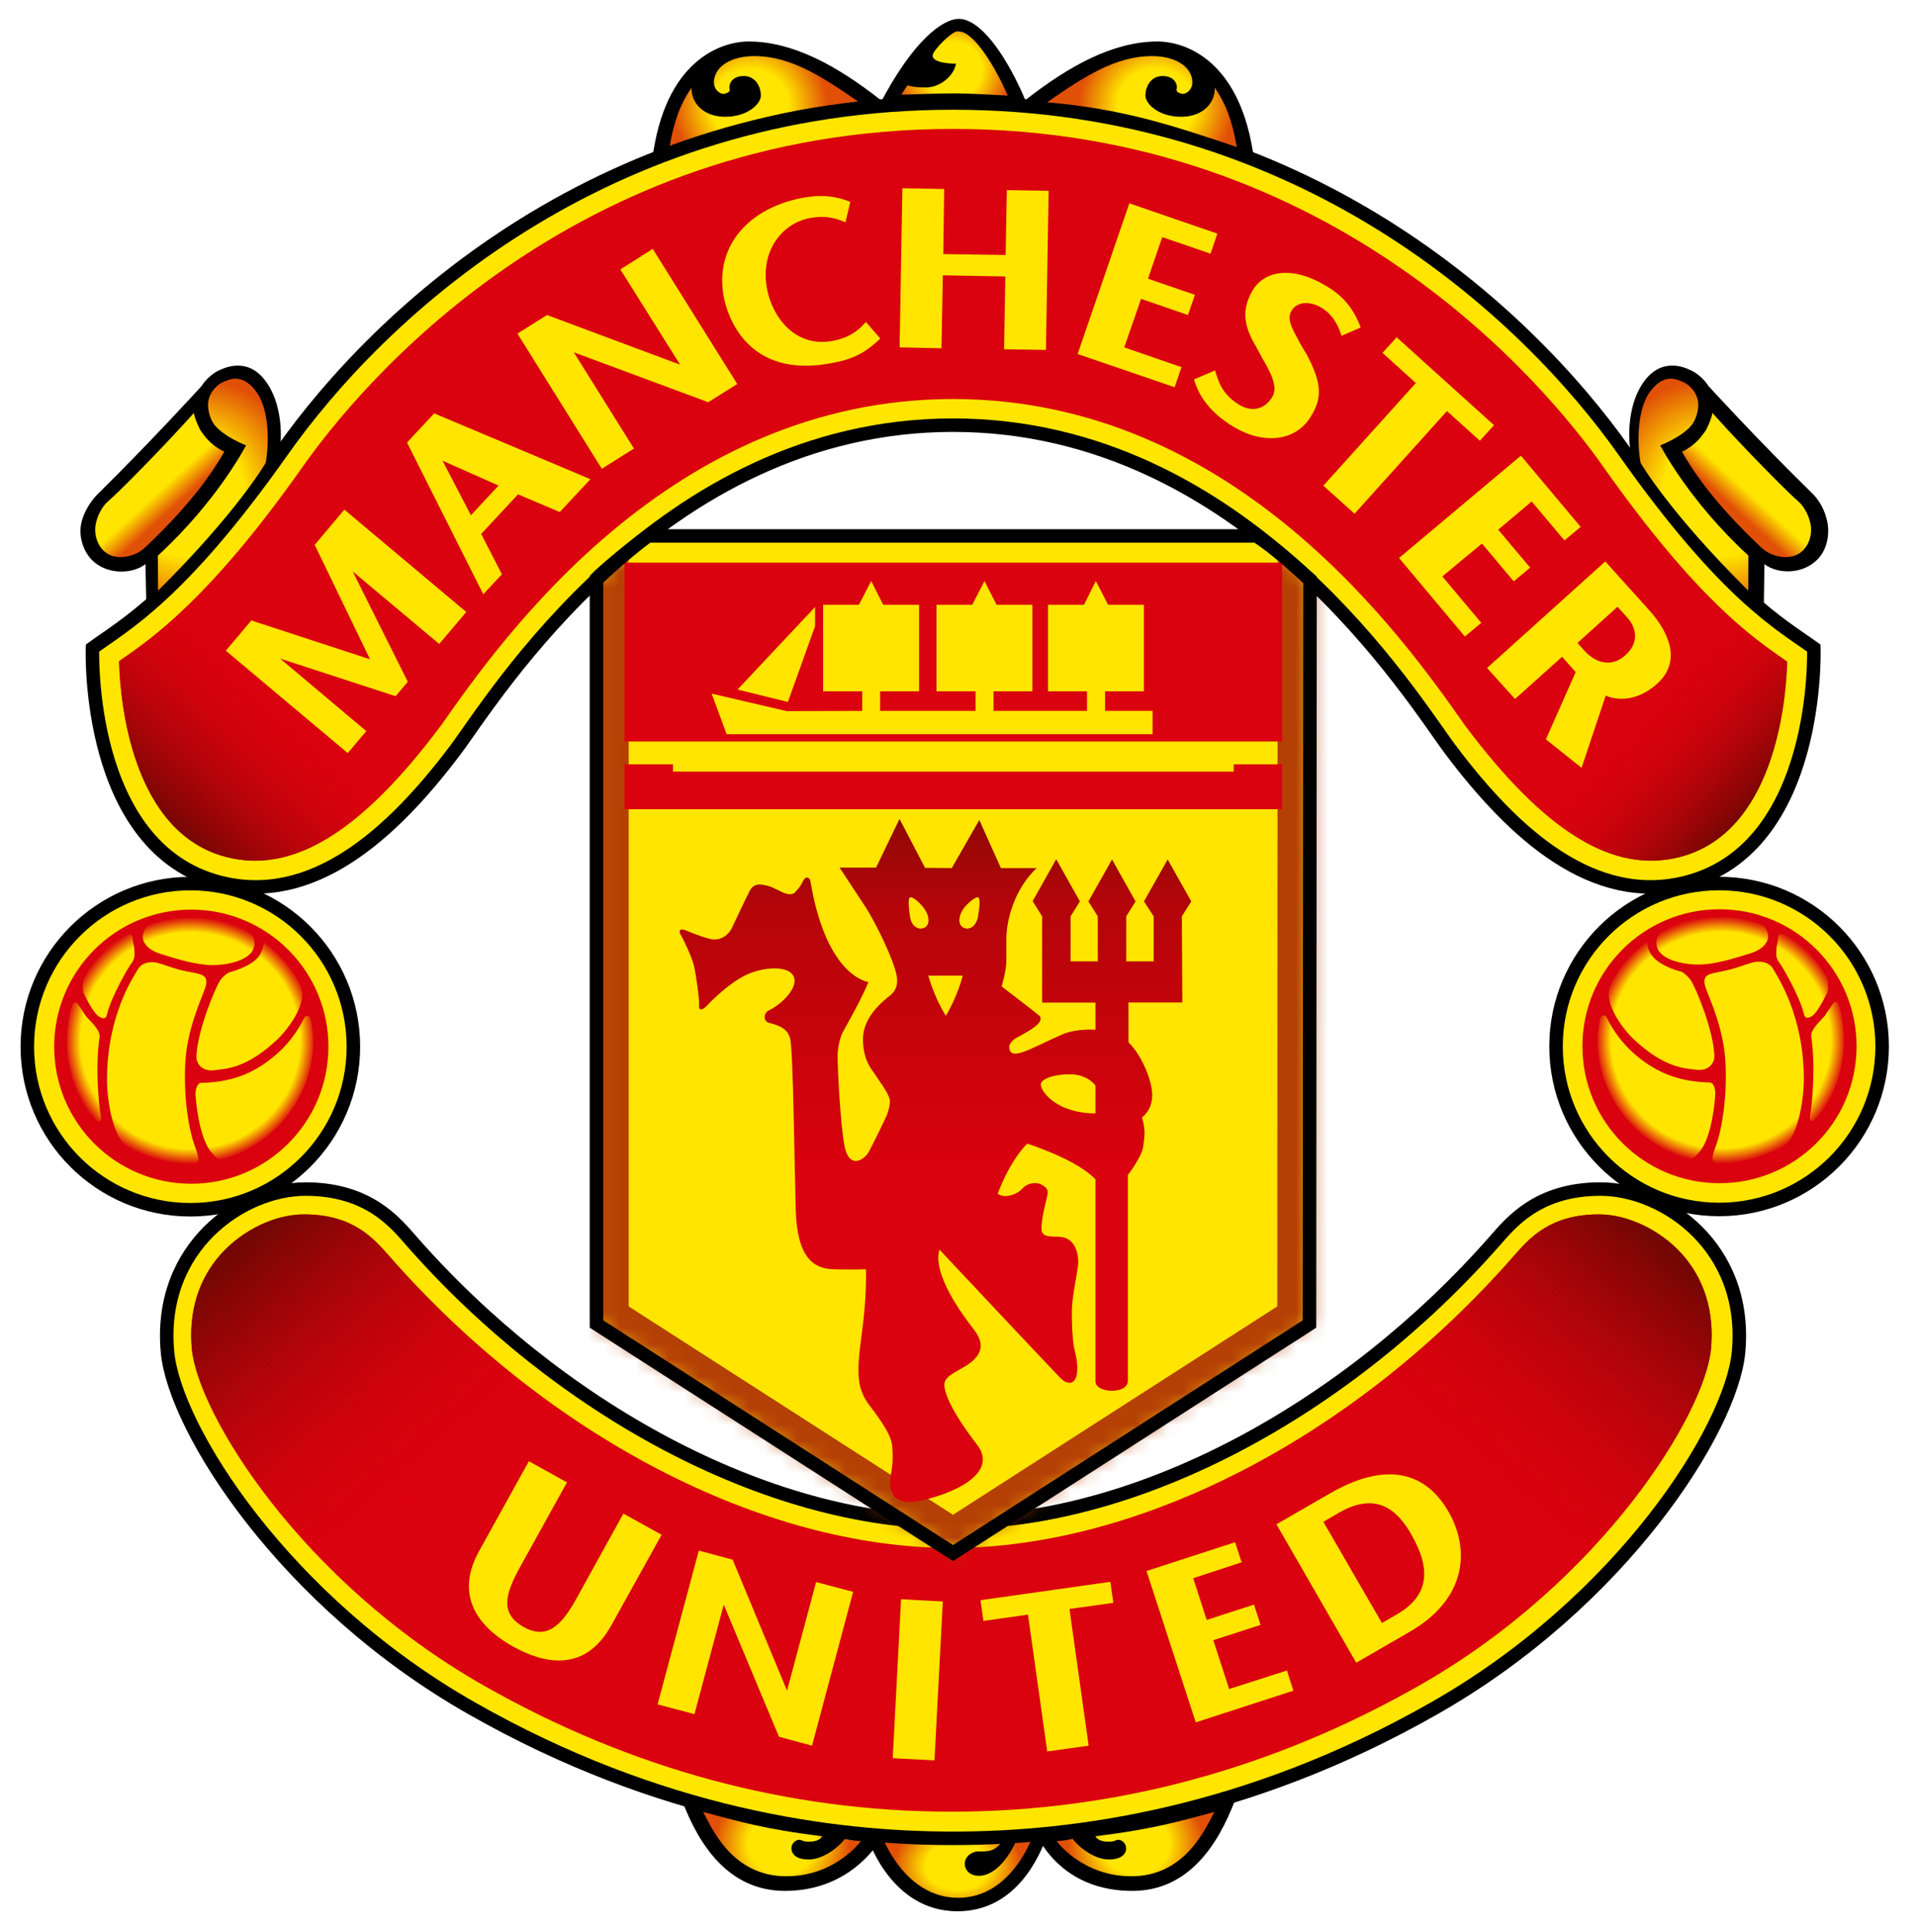 <svg xmlns="http://www.w3.org/2000/svg" fill="none" viewBox="0 0 119 120" height="120" width="119">
<path fill="black" d="M65.047 113.953C64.578 115.332 63.084 118.713 59.468 118.713C55.354 118.713 53.927 114.262 53.858 114.075L53.736 113.653C53.736 113.653 57.279 113.948 59.231 113.948C61.177 113.948 64.513 113.755 65.052 113.653L65.047 113.953Z"></path>
<path fill="black" d="M75.841 111.759L76.685 111.866C75.678 114.497 73.87 117.446 70.326 117.446C66.868 117.446 65.164 115.445 64.45 114.107L63.846 113.738C63.846 113.738 69.801 113.546 75.841 111.759Z"></path>
<path fill="black" d="M43.219 111.759L42.375 111.866C43.377 114.497 45.194 117.446 48.749 117.446C52.187 117.446 54.04 115.339 54.803 114.107L55.213 113.738C55.213 113.738 49.268 113.546 43.219 111.759Z"></path>
<path fill="url(#paint0_radial_591_72191)" d="M62.354 114.233C61.793 115.036 61.416 114.995 60.753 114.995C60.409 114.995 59.915 115.272 59.92 115.782C59.935 116.183 60.262 116.509 60.8 116.509C62.025 116.509 62.961 114.812 63.209 114.09C63.209 114.09 63.927 114.06 64.136 114.039C64.136 114.039 62.852 117.876 59.512 117.876C56.167 117.876 54.803 114.085 54.803 114.085C54.803 114.085 57.623 114.256 59.231 114.256C60.843 114.256 61.87 114.241 62.354 114.233Z"></path>
<path fill="url(#paint1_radial_591_72191)" d="M43.674 112.542C45.847 113.118 47.401 113.605 51.062 114.049C51.062 114.049 50.945 114.419 50.149 114.39C49.844 114.37 49.803 114.294 49.698 114.276C49.463 114.234 49.122 114.472 49.157 114.869C49.193 115.148 49.426 115.496 50.239 115.496C51.052 115.496 51.998 114.834 52.477 114.215C52.477 114.215 52.962 114.329 53.468 114.354C53.468 114.354 51.903 116.539 48.829 116.539C45.454 116.539 44.197 113.51 43.674 112.542Z"></path>
<path stroke-miterlimit="3.863" stroke-width="0.839" stroke="black" fill="#FFE500" d="M59.19 94.558C70.846 94.558 83.76 87.403 92.826 77.09C93.814 75.974 95.467 73.855 99.405 73.855C103.349 73.855 108.592 77.45 107.978 83.992C107.52 88.757 100.71 99.509 89.048 106.122C77.39 112.762 66.65 114.182 59.19 114.182C51.722 114.182 40.992 112.762 29.328 106.122C17.668 99.509 10.859 88.757 10.405 83.992C9.791 77.45 15.035 73.855 18.971 73.855C22.919 73.855 24.579 75.974 25.563 77.09C34.616 87.403 47.536 94.558 59.19 94.558Z"></path>
<path fill="#DA020E" d="M59.091 96.144C47.362 96.144 34.016 89.223 24.186 78.028C23.186 76.891 21.912 75.428 18.881 75.428C17.11 75.428 15.103 76.376 13.772 77.842C12.77 78.931 11.646 80.851 11.916 83.795C12.306 87.817 18.679 98.224 30.037 104.687C39.193 109.895 48.968 112.526 59.091 112.526C69.224 112.526 79 109.895 88.155 104.687C99.51 98.224 105.893 87.817 106.268 83.795C106.55 80.851 105.418 78.931 104.429 77.842C103.091 76.376 101.079 75.428 99.316 75.428C96.272 75.428 95 76.891 94.009 78.028C84.185 89.223 70.822 96.144 59.091 96.144Z"></path>
<path fill="black" d="M109.546 37.758L109.587 35.04C110.425 35.68 111.999 35.69 112.921 34.707C113.34 34.26 113.579 33.567 113.544 32.855C113.505 32.05 113.14 31.214 112.539 30.625C109.136 27.299 106.113 23.979 106.113 23.979C105.801 23.485 105.312 23.128 105.029 23.006C104.613 22.807 103.132 22.131 102.003 23.846C100.984 25.399 101.136 27.589 101.332 28.389L104.522 32.738C105.615 34.123 108.694 37.07 109.546 37.758Z"></path>
<path fill="black" d="M41.349 9.57C45.366 8.22 49.038 7.105 53.988 6.667L54.738 6.246C51.976 4.066 49.231 2.578 46.498 2.578C44.782 2.578 41.29 3.745 40.512 9.905L41.349 9.57Z"></path>
<path fill="black" d="M77.039 9.57C73.021 8.22 69.351 7.105 64.407 6.667L63.647 6.246C66.421 4.066 69.159 2.578 71.895 2.578C73.613 2.578 77.09 3.745 77.885 9.905L77.039 9.57Z"></path>
<path fill="black" d="M54.652 6.463C56.673 2.578 58.521 1.173 59.554 1.173C60.831 1.173 62.335 3.203 63.517 5.831L63.765 6.427L62.727 6.346C62.045 6.218 60.105 6.193 59.365 6.193C58.605 6.193 56.966 6.193 55.979 6.285L54.652 6.463Z"></path>
<path fill="#FFE500" d="M38.719 94.013L35.794 99.302C34.91 100.892 34 101.9 32.508 101.045C31.038 100.214 31.379 99.009 32.281 97.367L35.215 92.072L32.849 90.759L29.748 96.355C28.042 99.435 30.189 101.346 31.871 102.272C33.666 103.266 36.279 104.005 37.971 100.948L41.092 95.327L38.719 94.013ZM76.341 104.909L75.356 101.875L78.291 100.927L77.885 99.665L74.946 100.618L74.11 98.025L77.115 97.039L76.71 95.79L71.209 97.579L74.266 106.978L80.33 105.011L79.93 103.757L76.341 104.909ZM82.626 92.746L79.277 94.676L84.235 103.274L87.57 101.345C91.017 99.357 91.345 96.346 89.987 93.931C88.353 91.064 85.656 90.998 82.626 92.746ZM87.685 95.362C88.941 97.562 88.686 99.166 86.752 100.274L85.831 100.81L82.191 94.521L83.182 93.947C85.503 92.613 86.821 93.801 87.685 95.362ZM60.899 99.391L61.078 100.679L63.846 100.288L65.042 108.785L67.615 108.428L66.423 99.935L69.149 99.557L68.962 98.25L60.899 99.391ZM58.556 99.471L55.964 99.33L55.446 109.203L58.039 109.341L58.556 99.471ZM50.687 98.264L48.882 105.011L45.504 96.874L43.403 96.309L40.842 105.861L43.131 106.469L44.951 99.666L48.38 107.872L50.435 108.427L52.986 98.871L50.687 98.264Z"></path>
<path fill="#FFE500" d="M37.049 35.931V82.237L59.19 96.464L81.33 82.237L81.363 36.002C80.654 35.376 79.181 34.005 78.028 33.288H40.251C39.295 33.959 37.38 35.575 37.049 35.931Z"></path>
<mask height="64" width="45" y="33" x="37" maskUnits="userSpaceOnUse" style="mask-type:luminance" id="mask0_591_72191">
<path fill="white" d="M37.047 35.929V82.236L59.188 96.462L81.328 82.236L81.361 35.999C80.652 35.374 79.179 34.004 78.026 33.286H40.249C39.293 33.958 37.378 35.573 37.047 35.929Z"></path>
</mask>
<g mask="url(#mask0_591_72191)">
<g filter="url(#filter0_f_591_72191)">
<path stroke-miterlimit="3.863" stroke-width="4" stroke="#B54005" d="M37.047 17.12L37.047 35.929V82.236L59.188 96.463L81.328 82.236L81.361 17.191"></path>
</g>
</g>
<path fill="url(#paint2_linear_591_72191)" d="M68.04 69.154V67.433C68.04 67.433 67.582 66.726 66.449 66.726C65.318 66.726 64.642 67.066 64.642 67.351C64.642 67.817 65.654 69.154 68.04 69.154ZM59.112 53.919L60.823 50.931L62.164 53.919H64.385C63.049 55.173 62.503 57.07 62.503 58.335V59.714C62.503 60.3 62.208 61.269 62.208 61.269C62.208 61.269 64.137 62.739 64.433 62.994C64.556 63.091 64.691 63.15 64.603 63.405C64.45 63.834 63.14 64.425 63.006 64.537C62.71 64.8 62.633 64.958 62.71 65.218C62.804 65.469 63.049 65.514 63.551 65.337C64.058 65.174 65.108 64.623 65.988 64.246C66.865 63.864 68.04 63.961 68.04 63.961V62.275H64.723V56.915L64.137 55.971L65.6 53.364L67.071 55.987L66.492 56.915V59.714H68.181V56.915L67.599 55.987L69.067 53.384L70.528 55.987L69.95 56.915V59.714H71.652V56.915L71.049 55.987L72.522 53.384L73.99 55.987L73.404 56.915L73.432 62.266H70.088V64.741C70.847 65.454 71.563 67.066 71.563 68.016C71.563 68.988 70.929 69.4 70.929 69.4C71.142 70.163 71.1 70.481 71.01 71.172C70.929 71.874 70.052 72.97 70.052 72.97V85.76C70.052 86.629 68.04 86.544 68.04 85.802V73.258C66.901 72.013 63.801 71.033 63.801 71.033C62.664 72.171 61.965 74.145 61.965 74.145C62.459 74.491 63.227 74.145 63.517 73.809C63.801 73.474 64.385 73.386 64.723 73.599C65.053 73.809 65.136 73.89 65.022 74.384C64.892 74.904 64.685 75.734 64.685 76.315C64.685 76.911 65.355 76.778 65.855 76.822C66.865 76.911 67.031 78.04 66.947 78.67C66.865 79.304 66.569 80.648 66.569 81.484C66.569 82.311 66.613 83.147 66.695 83.621C66.783 84.079 66.947 84.584 66.901 85.175C66.85 85.969 66.362 86.096 65.855 85.586C65.355 85.084 58.35 77.617 58.35 77.617C57.884 79.136 59.822 81.726 60.448 82.525C61.078 83.325 61.037 83.912 60.486 84.46C59.946 85.002 58.894 85.291 58.689 85.802C58.475 86.295 59.191 87.816 60.663 89.701C62.131 91.584 58.978 92.847 57.097 93.224C55.204 93.596 55.204 92.296 55.335 91.584C55.46 90.878 55.46 90.448 55.414 89.828C55.373 89.196 54.794 88.321 53.989 87.273C53.194 86.219 53.194 85.262 53.525 82.822C53.859 80.388 53.78 78.835 53.78 78.835C53.78 78.835 52.941 78.869 51.723 78.835C50.512 78.788 49.507 78.086 49.421 75.147C49.337 72.216 49.268 65.218 49.069 64.484C48.875 63.759 48.09 63.626 47.76 63.529C47.416 63.443 47.399 62.948 47.731 62.77C48.607 62.344 49.657 61.269 49.268 60.601C48.875 59.931 47.333 60.07 46.302 60.575C45.267 61.075 44.176 62.174 43.894 62.474C43.623 62.77 43.388 62.77 43.417 62.451C43.452 62.108 43.226 60.507 43.093 59.953C42.945 59.393 42.445 58.335 42.275 58.056C42.109 57.774 42.275 57.666 42.558 57.774C42.83 57.886 43.452 58.145 44.036 58.299C44.625 58.477 45.186 58.187 45.454 57.638C45.734 57.07 46.28 55.874 46.56 55.339C46.835 54.811 47.279 54.929 47.644 55.01C48.006 55.095 48.342 55.319 48.676 55.453C49.008 55.591 49.286 55.564 49.405 55.395C49.519 55.234 49.657 55.173 49.858 54.755C50.053 54.337 50.297 54.536 50.328 54.702C51.328 60.718 53.935 60.994 53.935 60.994C53.543 61.996 52.625 63.594 52.408 63.997C52.173 64.374 52.085 64.911 52.028 65.327C51.983 65.742 52.173 69.715 52.451 71.172C52.734 72.629 53.624 72.062 53.914 71.616C54.182 71.172 55.056 69.322 55.056 69.322C55.056 69.322 55.271 68.819 55.271 68.401C55.271 67.979 54.547 67.066 54.381 66.781C54.208 66.492 53.598 65.937 53.598 64.537C53.598 63.142 54.855 62.174 55.307 61.807C55.755 61.44 55.755 60.932 55.694 60.626C55.498 59.546 54.351 57.276 53.8 56.405C53.236 55.538 52.146 53.891 52.146 53.891H54.41L55.868 50.863L57.455 53.904L59.112 53.919ZM58.745 63.091C59.483 61.87 59.793 60.601 59.793 60.601H57.657C57.657 60.601 57.999 61.899 58.745 63.091ZM56.52 56.935C56.606 57.56 57.071 57.799 57.425 57.616C57.777 57.422 57.716 56.915 57.455 56.511C57.205 56.114 56.684 55.671 56.525 55.737C56.362 55.805 56.464 56.566 56.52 56.935ZM60.754 55.737C60.601 55.671 60.053 56.114 59.793 56.511C59.543 56.915 59.478 57.422 59.834 57.616C60.181 57.799 60.629 57.555 60.741 56.935C60.801 56.566 60.922 55.805 60.754 55.737Z"></path>
<path fill="#DA020E" d="M38.785 47.475V50.262H79.635V47.475H76.623V47.925H41.798V47.475H38.785Z"></path>
<path fill="#DA020E" d="M38.787 34.948H79.629V46.055H38.787V34.948Z"></path>
<path fill="#FFE500" d="M45.806 42.831L48.935 43.599L50.623 38.895V37.703L45.806 42.831ZM71.586 45.604V44.155H68.634V42.937H71.046V37.566H68.823L68.063 36.089L67.321 37.566H65.091V42.937H67.514V44.155H61.707V42.937H64.122V37.566H61.896L61.144 36.089L60.384 37.566H58.164V42.937H60.591V44.155H54.664V42.937H57.085V37.566H54.855L54.11 36.089L53.344 37.566H51.123V42.937H53.552V44.155L48.862 44.17L44.197 43.081L45.132 45.604L71.586 45.604Z"></path>
<path fill="url(#paint3_radial_591_72191)" d="M41.582 9.132C45.525 7.812 48.505 6.784 53.36 6.352C51.123 4.799 49.136 3.484 46.852 3.484C45.651 3.484 44.624 3.943 44.388 4.783C44.167 5.546 44.769 5.879 44.983 5.828C45.207 5.77 45.367 5.704 45.312 5.497C45.255 5.278 45.424 4.722 46.188 4.722C46.964 4.722 47.257 5.441 47.257 5.934C47.257 6.428 46.474 7.253 45.034 7.253C43.622 7.253 42.898 6.311 42.953 5.441C42.272 6.438 41.875 7.447 41.582 9.132Z"></path>
<path fill="black" d="M14.109 32.738L17.311 28.389C17.496 27.589 17.642 25.401 16.619 23.847C15.5 22.131 14.025 22.809 13.593 23.008C13.319 23.13 12.823 23.485 12.517 23.98C12.517 23.98 9.438 27.37 6.05 30.706C5.571 31.181 5.044 32.05 5 32.854C4.959 33.569 5.247 34.286 5.661 34.734C6.588 35.721 8.207 35.681 9.035 35.04L9.092 37.758C9.945 37.072 13.018 34.123 14.109 32.738Z"></path>
<path stroke-miterlimit="3.863" stroke-width="0.839" stroke="black" fill="#FFE500" d="M59.191 26.408C77.422 26.408 87.796 43.521 90.06 46.526C94.081 51.893 99.004 56.25 104.709 54.81C113.09 52.666 112.654 40.253 112.654 40.253C110.631 38.797 107.186 36.964 100.903 28.058C94.751 19.329 80.829 6.397 59.191 6.397C37.548 6.397 23.629 19.329 17.491 28.058C11.202 36.964 7.745 38.797 5.743 40.253C5.743 40.253 5.29 52.666 13.677 54.81C19.379 56.25 24.299 51.893 28.327 46.526C30.583 43.521 40.962 26.408 59.191 26.408Z"></path>
<path fill="#DA020E" d="M59.189 24.784C76.766 24.784 87.22 39.694 91 45.074C96.003 51.752 100.239 54.273 104.308 53.237C110.189 51.74 110.919 43.646 110.998 41.196V41.099L110.932 41.048C108.859 39.611 105.39 37.23 99.579 28.991C96.112 24.072 82.95 8.007 59.189 8.007C35.437 8.007 22.263 24.072 18.798 28.991C13.034 37.178 9.409 39.674 7.467 41.007L7.385 41.074L7.395 41.16C7.474 43.615 8.206 51.752 14.072 53.237C18.146 54.273 22.39 51.752 27.38 45.074C31.157 39.694 41.62 24.784 59.189 24.784Z"></path>
<path fill="#FFE500" d="M49.642 12.329C46.416 13.012 44.292 15.389 44.988 18.613C45.393 20.354 46.946 23.557 51.86 22.512C53.224 22.253 53.961 21.709 54.675 21.027L53.78 19.998C53.443 20.373 52.939 20.92 51.809 21.155C49.431 21.657 48.017 19.733 47.665 18.073C47.142 15.613 48.575 13.918 50.194 13.568C51.351 13.313 52.052 13.627 52.496 13.8H52.511L52.812 12.539C52.032 12.227 51.096 12.019 49.642 12.329ZM76.614 26.51C78.459 27.621 80.471 27.431 81.412 25.873C82.097 24.784 82.103 23.879 81.281 22.258C81.068 21.799 80.79 21.47 80.604 21.052C80.241 20.374 79.905 19.82 80.218 19.295C80.563 18.725 81.363 18.679 82.087 19.122C82.846 19.581 83.16 20.34 83.319 20.858L84.509 20.344C84.144 19.367 83.602 18.49 82.365 17.758C80.251 16.484 78.531 16.82 77.815 18.013C77.09 19.212 77.295 20.211 77.842 21.235C77.842 21.235 78.18 21.816 78.376 22.212C78.855 23.012 79.413 24.02 79.021 24.651C78.547 25.445 77.731 25.618 76.937 25.125C75.918 24.483 75.679 23.736 75.467 23.007L74.159 23.566C74.447 24.57 75.123 25.61 76.614 26.51ZM62.532 11.81L62.458 15.838L58.585 15.782L58.642 11.739L56.046 11.691L55.873 21.576L58.474 21.632L58.557 17.1L62.437 17.171L62.363 21.694L64.961 21.734L65.13 11.849L62.532 11.81ZM99.731 43.197C99.749 43.221 101.255 43.965 102.928 42.463C104.327 41.206 103.858 39.483 102.397 37.865L99.703 34.872L92.359 41.49L94.096 43.416L97.019 40.793L97.864 41.745L96.013 45.922L98.229 47.692L99.731 43.197ZM101.043 38.328C101.73 39.091 101.742 39.998 100.942 40.702C100.164 41.42 99.17 41.255 98.415 40.426L97.975 39.934L100.462 37.688L101.043 38.328ZM89.582 35.803L92.042 33.761L94.015 36.109L95.035 35.258L93.051 32.9L95.132 31.148L97.164 33.568L98.173 32.727L94.461 28.303L86.893 34.657L90.981 39.536L92.001 38.689L89.582 35.803ZM86.745 20.95L85.863 21.917L87.936 23.791L82.191 30.166L84.129 31.909L89.867 25.532L91.914 27.375L92.792 26.408L86.745 20.95ZM69.825 21.576L70.871 18.562L73.782 19.566L74.215 18.312L71.299 17.31L72.186 14.728L75.186 15.756L75.607 14.509L70.142 12.628L66.93 21.989L72.953 24.051L73.381 22.804L69.825 21.576ZM38.53 16.734L42.242 22.651L33.977 19.566L32.137 20.721L37.378 29.117L39.374 27.86L35.637 21.882L43.988 24.982L45.791 23.852L40.541 15.46L38.53 16.734ZM26.969 25.675L25.279 27.488L30.016 36.908L31.173 35.671L29.886 33.165L32.173 30.705L34.767 31.804L36.672 29.764L26.969 25.675ZM30.964 30.16L29.248 32.003L27.484 28.614L30.964 30.16ZM21.386 31.653L19.546 33.843L22.983 40.951L15.612 38.537L14.025 40.416L21.599 46.776L22.75 45.41L17.397 40.905L24.571 43.242L25.326 42.347L21.905 35.492L27.281 39.998L28.96 38.013L21.386 31.653Z"></path>
<path fill="url(#paint4_radial_591_72191)" d="M9.815 36.689L9.807 34.509C13.527 31.093 15.281 27.661 15.281 27.661C15.281 27.661 13.914 27.146 13.302 26.367C12.999 25.935 12.882 25.344 12.933 24.947C13.052 24.204 13.631 23.827 13.828 23.741C14.256 23.557 15.051 23.139 15.936 24.357C16.879 25.675 16.63 28.176 16.5 28.752C16.5 28.752 14.766 31.771 9.815 36.689Z"></path>
<path fill="url(#paint5_linear_591_72191)" d="M13.932 28.058C13.43 28.934 12.164 31.047 8.964 34.046C8.432 34.545 7.106 34.968 6.354 34.124C6.073 33.796 5.887 33.337 5.915 32.804C5.951 32.187 6.321 31.469 6.693 31.154C7.338 30.609 10.088 27.833 12.043 25.649C12.097 26.048 12.439 26.714 12.439 26.714C12.709 27.086 13.038 27.621 13.932 28.058Z"></path>
<path fill="url(#paint6_linear_591_72191)" d="M59.091 96.144C47.362 96.144 34.016 89.223 24.186 78.028C23.186 76.891 21.912 75.428 18.881 75.428C17.11 75.428 15.103 76.376 13.772 77.842C12.77 78.931 11.646 80.851 11.916 83.795C12.306 87.817 18.679 98.224 30.037 104.687C39.193 109.895 48.968 112.526 59.091 112.526"></path>
<path fill="url(#paint7_linear_591_72191)" d="M59.092 96.144C70.821 96.144 84.167 89.223 93.997 78.028C94.998 76.891 96.271 75.428 99.302 75.428C101.073 75.428 103.08 76.376 104.411 77.842C105.413 78.931 106.537 80.851 106.267 83.795C105.877 87.817 99.504 98.224 88.146 104.687C78.99 109.895 69.215 112.526 59.092 112.526"></path>
<path fill="url(#paint8_linear_591_72191)" d="M91.002 45.073C96.005 51.751 100.24 54.272 104.31 53.237C110.191 51.74 110.921 43.646 111 41.196V41.099L110.934 41.047C108.861 39.611 105.392 37.23 99.581 28.991"></path>
<path fill="url(#paint9_linear_591_72191)" d="M27.395 45.073C22.392 51.751 18.156 54.272 14.087 53.237C8.206 51.74 7.475 43.646 7.396 41.196V41.099L7.462 41.047C9.536 39.611 13.004 37.23 18.816 28.991"></path>
<path fill="url(#paint10_radial_591_72191)" d="M76.815 9.132C72.873 7.812 69.893 6.784 65.037 6.352C67.275 4.799 69.261 3.484 71.545 3.484C72.746 3.484 73.773 3.943 74.01 4.783C74.23 5.546 73.628 5.879 73.414 5.828C73.19 5.77 73.031 5.704 73.085 5.497C73.143 5.278 72.973 4.722 72.21 4.722C71.433 4.722 71.14 5.441 71.14 5.934C71.14 6.428 71.923 7.253 73.363 7.253C74.775 7.253 75.499 6.311 75.445 5.441C76.126 6.438 76.522 7.447 76.815 9.132Z"></path>
<path fill="url(#paint11_radial_591_72191)" d="M59.374 3.957C59.251 4.711 58.384 5.433 57.507 5.433C56.628 5.433 56.365 5.292 56.365 5.292C56.232 5.499 56.115 5.659 55.977 5.882C56.773 5.851 58.621 5.8 59.361 5.8C60.1 5.8 62.149 5.907 62.59 5.938C61.877 4.268 60.503 1.956 59.554 1.956C59.521 1.956 59.48 1.953 59.429 1.953C59.207 1.953 58.437 2.62 58.025 3.206C57.483 3.976 59.374 3.957 59.374 3.957Z"></path>
<path fill="url(#paint12_radial_591_72191)" d="M108.583 36.689L108.591 34.509C104.87 31.093 103.116 27.661 103.116 27.661C103.116 27.661 104.484 27.146 105.096 26.367C105.399 25.935 105.515 25.344 105.464 24.947C105.346 24.204 104.767 23.827 104.569 23.741C104.141 23.557 103.347 23.139 102.461 24.357C101.519 25.675 101.767 28.176 101.897 28.752C101.897 28.752 103.631 31.771 108.583 36.689Z"></path>
<path fill="url(#paint13_linear_591_72191)" d="M104.465 28.058C104.967 28.934 106.232 31.047 109.433 34.046C109.964 34.545 111.29 34.968 112.042 34.124C112.324 33.796 112.51 33.337 112.482 32.804C112.445 32.187 112.075 31.469 111.703 31.154C111.058 30.609 108.309 27.833 106.354 25.649C106.3 26.048 105.957 26.714 105.957 26.714C105.687 27.086 105.358 27.621 104.465 28.058Z"></path>
<path stroke-miterlimit="3.863" stroke-width="0.839" stroke="black" d="M37.049 35.931V82.237L59.19 96.464L81.33 82.237L81.363 36.002C80.654 35.376 79.181 34.005 78.028 33.288H40.251C39.295 33.959 37.38 35.575 37.049 35.931Z"></path>
<path fill="url(#paint14_radial_591_72191)" d="M75.423 112.542C73.249 113.118 71.696 113.605 68.035 114.049C68.035 114.049 68.151 114.419 68.948 114.39C69.252 114.37 69.293 114.294 69.399 114.276C69.634 114.234 69.975 114.472 69.94 114.869C69.904 115.148 69.67 115.496 68.857 115.496C68.044 115.496 67.098 114.834 66.62 114.215C66.62 114.215 66.134 114.329 65.629 114.354C65.629 114.354 67.194 116.539 70.267 116.539C73.642 116.539 74.9 113.51 75.423 112.542Z"></path>
<path stroke-miterlimit="3.863" stroke-width="0.839" stroke="black" fill="#FFE500" d="M1.697 65.01C1.697 59.424 6.231 54.881 11.823 54.881C17.418 54.881 21.948 59.424 21.948 65.01C21.948 70.607 17.418 75.14 11.823 75.14C6.231 75.14 1.697 70.607 1.697 65.01Z"></path>
<path fill="url(#paint15_radial_591_72191)" d="M4.016 64.633C4.016 60.398 7.511 56.953 11.823 56.953C16.137 56.953 19.63 60.398 19.63 64.633C19.63 68.876 16.137 72.313 11.823 72.313C7.511 72.313 4.016 68.876 4.016 64.633Z"></path>
<path fill="#DA020E" d="M13.975 71.972C13.531 72.114 13.338 71.802 13.136 71.579C12.348 70.672 12.145 68.258 12.145 67.939C12.145 67.618 12.264 67.266 12.489 67.258C14.39 67.222 15.747 66.67 16.993 65.635C18.237 64.618 18.777 63.452 18.887 63.244C18.995 63.014 19.254 63.055 19.302 63.374C19.354 63.641 19.455 64.12 19.455 64.638C19.455 68.117 17.11 70.958 13.975 71.972ZM11.969 72.286C11.915 72.286 11.854 72.293 11.803 72.293C10.403 72.293 8.861 71.758 7.948 71.238C7.002 70.723 6.646 68.294 6.646 67.067C6.646 63.07 8.285 60.691 8.552 60.223C8.812 59.749 9.398 59.7 9.827 59.815C10.271 59.944 10.429 60.021 10.941 60.172C11.207 60.26 11.749 60.37 12.155 60.442C12.562 60.539 12.999 60.625 12.736 61.383C12.476 62.144 11.591 63.97 11.502 66.135C11.416 68.095 11.677 70.042 12.119 71.238C12.41 72.011 12.41 72.301 11.969 72.286ZM6.184 63.162C5.81 62.965 5.361 62.001 5.21 61.719C5.108 61.517 5.108 60.938 5.254 60.691C5.88 59.596 6.766 58.583 7.908 58.055C8.048 57.994 8.244 57.982 8.244 58.318C8.244 58.497 8.341 58.777 8.344 58.955C8.344 59.134 8.42 59.501 8.193 59.791C7.954 60.082 6.933 61.894 6.671 62.909C6.628 63.136 6.559 63.374 6.184 63.162ZM5.973 69.576C4.914 68.53 4.158 66.634 4.158 64.638C4.158 63.863 4.274 63.121 4.479 62.417C4.479 62.417 4.668 62.101 4.833 62.369C4.96 62.566 5.134 62.766 5.276 63.029C5.434 63.292 6.253 63.916 6.184 64.424C5.898 66.292 6.154 68.773 6.243 69.191C6.322 69.604 6.209 69.78 5.973 69.576ZM9.319 57.403C10.103 57.143 10.941 56.997 11.803 56.997C13.115 56.997 14.388 57.235 15.451 57.913C15.724 58.091 15.802 58.298 15.802 58.606C15.802 59.608 14.235 59.944 13.198 59.944C12.155 59.944 10.872 59.531 9.964 59.243C9.059 58.96 8.861 58.436 8.861 58.198C8.861 57.969 9.037 57.495 9.319 57.403ZM16.391 58.517C16.531 58.631 16.901 58.93 16.901 58.93C17.631 59.596 18.291 60.357 18.675 61.268C19.154 62.417 17.668 64.156 17.232 64.558C15.264 66.405 14.031 66.371 13.334 66.471C12.636 66.573 12.183 66.135 12.201 65.611C12.246 64.074 13.34 61.425 13.654 60.926C13.855 60.605 14.204 60.406 14.204 60.406C14.934 60.204 15.644 59.899 16.011 59.481C16.369 59.057 16.391 58.517 16.391 58.517ZM11.879 56.498C7.174 56.498 3.365 60.309 3.365 65.01C3.365 69.714 7.174 73.524 11.879 73.524C16.58 73.524 20.398 69.714 20.398 65.01C20.398 60.309 16.58 56.498 11.879 56.498Z"></path>
<path stroke-miterlimit="3.863" stroke-width="0.839" stroke="black" fill="#FFE500" d="M96.644 64.991C96.644 59.405 101.178 54.878 106.771 54.878C112.367 54.878 116.897 59.405 116.897 64.991C116.897 70.587 112.367 75.122 106.771 75.122C101.178 75.122 96.644 70.587 96.644 64.991Z"></path>
<path fill="#DA020E" d="M112.7 69.541C112.478 69.759 112.353 69.569 112.447 69.159C112.524 68.752 112.783 66.263 112.495 64.395C112.424 63.888 113.248 63.266 113.4 63C113.551 62.738 113.724 62.534 113.846 62.343C114.015 62.067 114.195 62.376 114.195 62.376C114.412 63.089 114.517 63.834 114.517 64.606C114.517 66.608 113.752 68.497 112.7 69.541ZM112.014 62.881C111.751 61.869 110.723 60.05 110.491 59.76C110.257 59.48 110.331 59.108 110.334 58.929C110.334 58.751 110.436 58.467 110.436 58.282C110.436 57.961 110.631 57.968 110.769 58.029C111.917 58.557 112.799 59.556 113.431 60.66C113.571 60.912 113.574 61.488 113.471 61.684C113.322 61.967 112.877 62.931 112.495 63.135C112.113 63.344 112.057 63.1 112.014 62.881ZM110.736 71.209C109.821 71.721 108.279 72.261 106.872 72.261H106.709C106.277 72.272 106.267 71.971 106.563 71.201C106.992 70.014 107.261 68.06 107.172 66.105C107.083 63.929 106.209 62.123 105.938 61.358C105.674 60.599 106.114 60.507 106.525 60.421C106.933 60.341 107.473 60.222 107.741 60.137C108.245 59.984 108.407 59.906 108.852 59.78C109.284 59.668 109.867 59.724 110.132 60.186C110.392 60.66 112.034 63.054 112.034 67.041C112.034 68.262 111.675 70.688 110.736 71.209ZM104.708 71.94C101.566 70.921 99.226 68.081 99.226 64.606C99.226 64.094 99.326 63.62 99.367 63.344C99.428 63.025 99.668 62.972 99.788 63.207C99.899 63.421 100.445 64.586 101.682 65.606C102.936 66.633 104.281 67.194 106.193 67.234C106.425 67.245 106.533 67.586 106.533 67.913C106.533 68.237 106.337 70.646 105.553 71.546C105.344 71.777 105.143 72.093 104.708 71.94ZM100.012 61.241C100.386 60.329 101.049 59.556 101.78 58.904C101.78 58.904 102.142 58.598 102.281 58.491C102.281 58.491 102.311 59.036 102.675 59.444C103.037 59.855 103.739 60.178 104.47 60.37C104.47 60.37 104.814 60.579 105.019 60.9C105.344 61.384 106.43 64.03 106.477 65.578C106.49 66.105 106.043 66.543 105.344 66.442C104.643 66.348 103.413 66.37 101.447 64.532C101.013 64.129 99.527 62.393 100.012 61.241ZM103.224 57.884C104.302 57.203 105.559 56.964 106.872 56.964C107.741 56.964 108.567 57.112 109.359 57.372C109.65 57.463 109.821 57.932 109.821 58.167C109.821 58.399 109.628 58.929 108.717 59.214C107.809 59.493 106.53 59.911 105.488 59.911C104.44 59.911 102.879 59.571 102.879 58.574C102.879 58.272 102.954 58.054 103.224 57.884ZM106.792 56.476C102.092 56.476 98.281 60.288 98.281 64.978C98.281 69.694 102.092 73.491 106.792 73.491C111.499 73.491 115.31 69.694 115.31 64.978C115.31 60.288 111.499 56.476 106.792 56.476Z"></path>
<path fill="url(#paint16_radial_591_72191)" d="M99.078 64.596C99.078 60.361 102.574 56.916 106.886 56.916C111.2 56.916 114.693 60.361 114.693 64.596C114.693 68.839 111.2 72.276 106.886 72.276C102.574 72.276 99.078 68.839 99.078 64.596Z"></path>
<defs>
<filter color-interpolation-filters="sRGB" filterUnits="userSpaceOnUse" height="86.666" width="53.261" y="14.647" x="32.574" id="filter0_f_591_72191">
<feFlood result="BackgroundImageFix" flood-opacity="0"></feFlood>
<feBlend result="shape" in2="BackgroundImageFix" in="SourceGraphic" mode="normal"></feBlend>
<feGaussianBlur result="effect1_foregroundBlur_591_72191" stdDeviation="1.237"></feGaussianBlur>
</filter>
<radialGradient gradientTransform="translate(59.469 115.908) scale(3.968 2.95)" gradientUnits="userSpaceOnUse" r="1" cy="0" cx="0" id="paint0_radial_591_72191">
<stop stop-color="#FFE500"></stop>
<stop stop-color="#FFE500" offset="0.5"></stop>
<stop stop-color="#E15007" offset="1"></stop>
</radialGradient>
<radialGradient gradientTransform="translate(48.571 114.54) scale(4.196 3.772)" gradientUnits="userSpaceOnUse" r="1" cy="0" cx="0" id="paint1_radial_591_72191">
<stop stop-color="#FFE500"></stop>
<stop stop-color="#FFE500" offset="0.5"></stop>
<stop stop-color="#E15007" offset="1"></stop>
</radialGradient>
<linearGradient gradientUnits="userSpaceOnUse" y2="72.749" x2="58.048" y1="50.722" x1="58.048" id="paint2_linear_591_72191">
<stop stop-color="#8F0904"></stop>
<stop stop-color="#B40509" offset="0.25"></stop>
<stop stop-color="#DA020E" offset="1"></stop>
</linearGradient>
<radialGradient gradientTransform="translate(46.587 6.555) scale(4.797 4.567)" gradientUnits="userSpaceOnUse" r="1" cy="0" cx="0" id="paint3_radial_591_72191">
<stop stop-color="#FFE500"></stop>
<stop stop-color="#FFE500" offset="0.5"></stop>
<stop stop-color="#E15007" offset="1"></stop>
</radialGradient>
<radialGradient gradientTransform="translate(11.718 30.905) rotate(-60.273) scale(7.485 6.584)" gradientUnits="userSpaceOnUse" r="1" cy="0" cx="0" id="paint4_radial_591_72191">
<stop stop-color="#FFE500"></stop>
<stop stop-color="#FFE500" offset="0.5"></stop>
<stop stop-color="#E15007" offset="1"></stop>
</radialGradient>
<linearGradient gradientUnits="userSpaceOnUse" y2="29.927" x2="12.532" y1="27.927" x1="10.712" id="paint5_linear_591_72191">
<stop stop-color="#FFE500"></stop>
<stop stop-color="#FFE500" offset="0.5"></stop>
<stop stop-color="#E15007" offset="1"></stop>
</linearGradient>
<linearGradient gradientUnits="userSpaceOnUse" y2="91.997" x2="27.413" y1="77.572" x1="14.845" id="paint6_linear_591_72191">
<stop stop-color="#740703"></stop>
<stop stop-opacity="0" stop-color="#DA020E" offset="1"></stop>
</linearGradient>
<linearGradient gradientUnits="userSpaceOnUse" y2="91.997" x2="90.77" y1="77.572" x1="103.338" id="paint7_linear_591_72191">
<stop stop-color="#740703"></stop>
<stop stop-opacity="0" stop-color="#DA020E" offset="1"></stop>
</linearGradient>
<linearGradient gradientUnits="userSpaceOnUse" y2="44.626" x2="101.2" y1="51.026" x1="108.002" id="paint8_linear_591_72191">
<stop stop-color="#740703"></stop>
<stop stop-opacity="0" stop-color="#DA020E" offset="1"></stop>
</linearGradient>
<linearGradient gradientUnits="userSpaceOnUse" y2="43.426" x2="17.596" y1="51.026" x1="10.395" id="paint9_linear_591_72191">
<stop stop-color="#740703"></stop>
<stop stop-opacity="0" stop-color="#DA020E" offset="1"></stop>
</linearGradient>
<radialGradient gradientTransform="translate(71.81 6.555) rotate(180) scale(4.797 4.567)" gradientUnits="userSpaceOnUse" r="1" cy="0" cx="0" id="paint10_radial_591_72191">
<stop stop-color="#FFE500"></stop>
<stop stop-color="#FFE500" offset="0.5"></stop>
<stop stop-color="#E15007" offset="1"></stop>
</radialGradient>
<radialGradient gradientTransform="translate(59.198 4.335) scale(3.624 3.464)" gradientUnits="userSpaceOnUse" r="1" cy="0" cx="0" id="paint11_radial_591_72191">
<stop stop-color="#FFE500"></stop>
<stop stop-color="#FFE500" offset="0.5"></stop>
<stop stop-color="#E15007" offset="1"></stop>
</radialGradient>
<radialGradient gradientTransform="translate(106.679 30.905) rotate(-119.727) scale(7.485 6.584)" gradientUnits="userSpaceOnUse" r="1" cy="0" cx="0" id="paint12_radial_591_72191">
<stop stop-color="#FFE500"></stop>
<stop stop-color="#FFE500" offset="0.5"></stop>
<stop stop-color="#E15007" offset="1"></stop>
</radialGradient>
<linearGradient gradientUnits="userSpaceOnUse" y2="29.927" x2="105.865" y1="27.927" x1="107.684" id="paint13_linear_591_72191">
<stop stop-color="#FFE500"></stop>
<stop stop-color="#FFE500" offset="0.5"></stop>
<stop stop-color="#E15007" offset="1"></stop>
</linearGradient>
<radialGradient gradientTransform="translate(70.526 114.54) rotate(180) scale(4.196 3.772)" gradientUnits="userSpaceOnUse" r="1" cy="0" cx="0" id="paint14_radial_591_72191">
<stop stop-color="#FFE500"></stop>
<stop stop-color="#FFE500" offset="0.5"></stop>
<stop stop-color="#E15007" offset="1"></stop>
</radialGradient>
<radialGradient gradientTransform="translate(11.823 64.633) scale(7.807 7.68)" gradientUnits="userSpaceOnUse" r="1" cy="0" cx="0" id="paint15_radial_591_72191">
<stop stop-opacity="0" stop-color="#DA030E"></stop>
<stop stop-opacity="0" stop-color="#DA020E" offset="0.875"></stop>
<stop stop-color="#DA020E" offset="1"></stop>
</radialGradient>
<radialGradient gradientTransform="translate(106.885 64.596) scale(7.807 7.68)" gradientUnits="userSpaceOnUse" r="1" cy="0" cx="0" id="paint16_radial_591_72191">
<stop stop-opacity="0" stop-color="#DA030E"></stop>
<stop stop-opacity="0" stop-color="#DA020E" offset="0.875"></stop>
<stop stop-color="#DA020E" offset="1"></stop>
</radialGradient>
</defs>
</svg>
